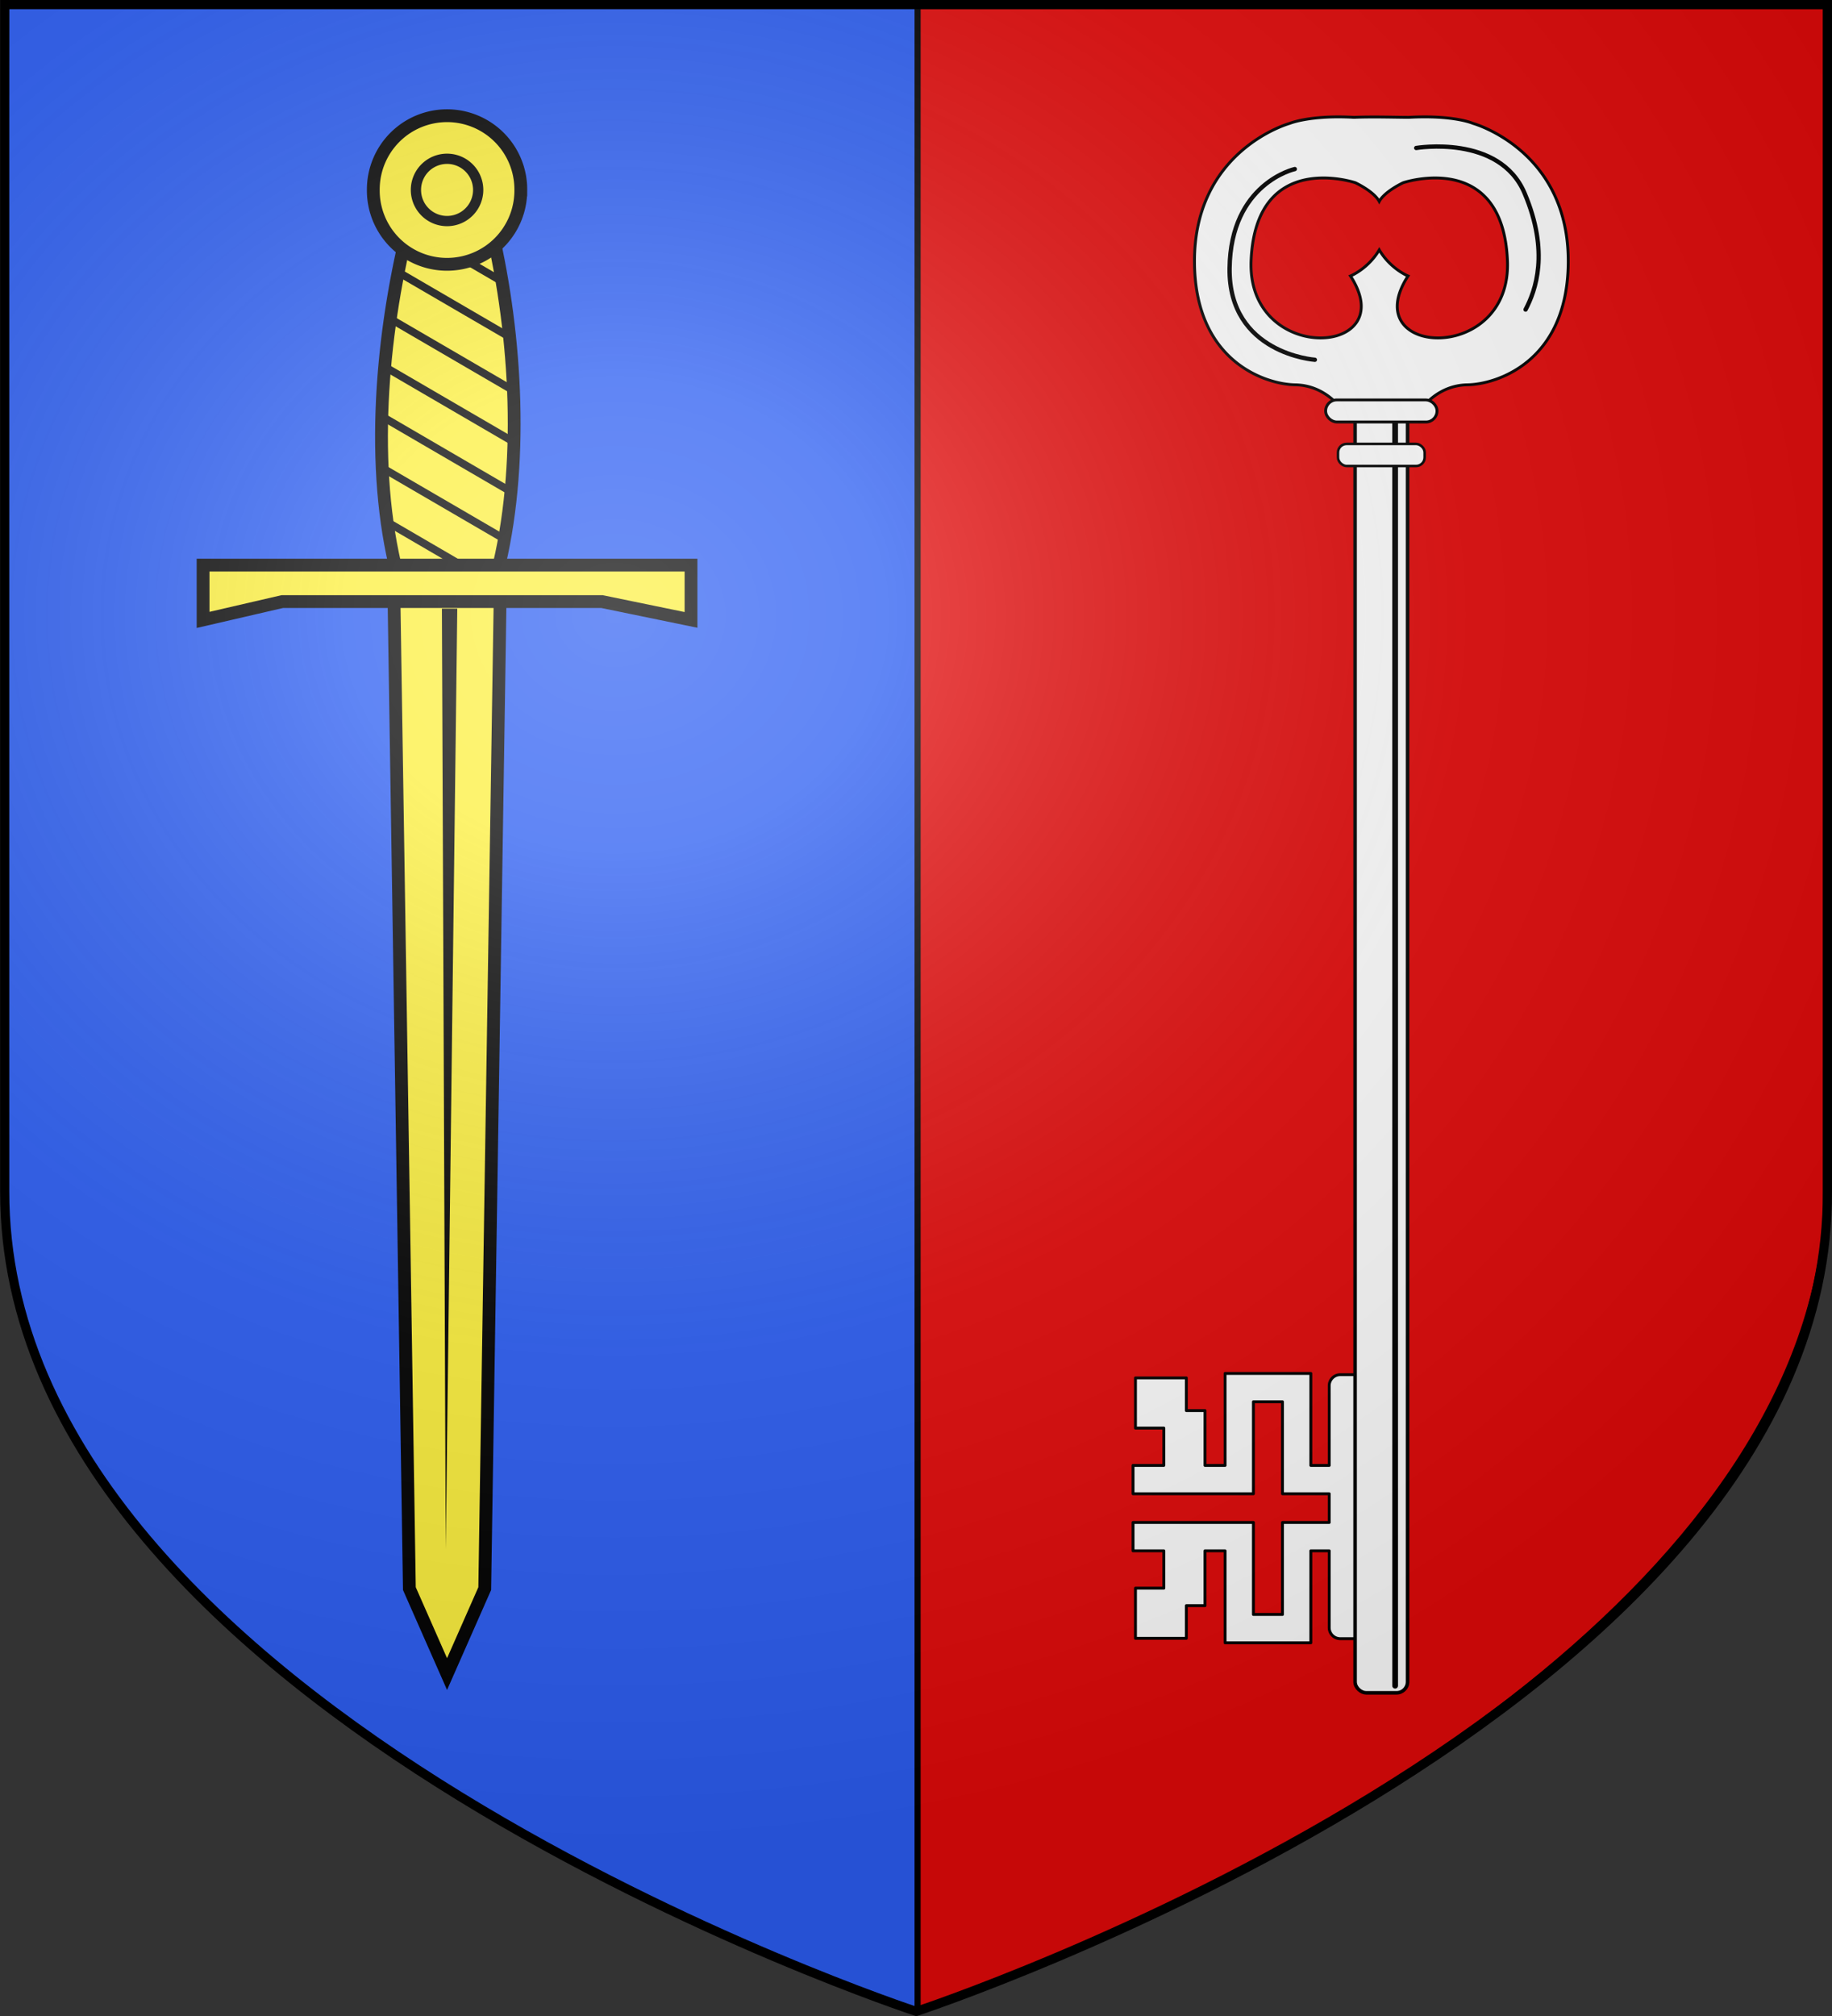 <svg xmlns="http://www.w3.org/2000/svg" xmlns:xlink="http://www.w3.org/1999/xlink" width="600" height="660" version="1.0"><rect width="100%" height="100%" fill="#333333" stroke="none"/><defs><radialGradient xlink:href="#a" id="b" cx="276.81" cy="187.125" r="300" fx="276.81" fy="187.125" gradientTransform="matrix(1.551 0 0 1.35 -227.894 -51.264)" gradientUnits="userSpaceOnUse"/><linearGradient id="a"><stop offset="0" style="stop-color:#fff;stop-opacity:.314"/><stop offset=".19" style="stop-color:#fff;stop-opacity:.251"/><stop offset=".6" style="stop-color:#6b6b6b;stop-opacity:.125"/><stop offset="1" style="stop-color:#000;stop-opacity:.125"/></linearGradient></defs><g style="display:inline"><path d="M300.082 658.5S599.179 560.173 598.499 390L597 1.5H3L1.5 390C1.26 560.459 300.082 658.5 300.082 658.5" style="fill:#2b5df2;stroke:none;display:inline"/><path d="M598.049 400.218C587.893 518.948 432.79 611.718 300.52 658.7V1.917H598.05v298.595z" style="fill:#e20909;stroke:#000;stroke-width:2;stroke-linecap:round;stroke-linejoin:bevel;stroke-miterlimit:4;stroke-opacity:1;stroke-dashoffset:0"/></g><g style="display:inline"><path d="M254.813 227.22c10.214-41.608 23.143-41.608 32.857 0 9.714 41.606 12.714 92.82 2 134.428-10.714 41.607-28.143 41.607-38.857 0s-6.214-92.822 4-134.429z" style="fill:#fcef3c;fill-opacity:1;fill-rule:nonzero;stroke:#000;stroke-width:5;stroke-miterlimit:4;stroke-opacity:1;stroke-dasharray:none" transform="matrix(.839 0 0 .839 -80.317 -115.413)"/><path d="M244.457 371.58h41.416l-6 385.858-14.708 33.356-14.708-33.356z" style="fill:#fcef3c;fill-opacity:1;fill-rule:nonzero;stroke:#000;stroke-width:5;stroke-miterlimit:4;stroke-opacity:1" transform="matrix(.839 0 0 .839 -76.058 -115.413)"/><path d="m263.156 375.063 1.496 367.03 4.504-367.03z" style="fill:#000;fill-opacity:1;fill-rule:evenodd;stroke:none" transform="matrix(.839 0 0 .839 -76.058 -115.413)"/><path d="M259.285 206.733c-.39.943-.77 1.874-1.125 2.812l31.343 18.25c-.312-1.337-.64-2.667-.968-4zm-5.5 16.812q-.398 1.499-.782 3l41 23.907a339 339 0 0 0-.656-3.875zm-4.157 17.563c-.217 1.03-.448 2.06-.656 3.094l47.875 27.875c-.12-1.232-.241-2.458-.375-3.688zm-3.312 18.094a332 332 0 0 0-.469 3.156l52.344 30.5a308 308 0 0 0-.125-3.531zm-2.313 18.656c-.104 1.085-.22 2.164-.312 3.25l54.437 31.719c.043-1.138.065-2.269.094-3.407zm-1.28 19.25a305 305 0 0 0-.095 3.406l54.125 31.531c.116-1.09.21-2.19.313-3.281zm0 20c.04 1.177.07 2.354.124 3.531l51.25 29.844c.08-.362.17-.734.25-1.094.118-.68.232-1.35.344-2.031zm1.468 20.844c.187 1.253.37 2.517.562 3.78l45.188 26.344c.283-.997.552-1.994.812-3z" style="fill:#000;fill-opacity:1;fill-rule:nonzero;stroke:none" transform="matrix(.839 0 0 .839 -80.317 -115.413)"/><path d="M175.005 358.073h190.473v21.378l-34.764-7.15H205.916l-30.91 7.15z" style="fill:#fcef3c;fill-opacity:1;fill-rule:nonzero;stroke:#000;stroke-width:5;stroke-miterlimit:4;stroke-opacity:1" transform="matrix(.839 0 0 .839 -80.317 -115.413)"/><path d="M299.03 207.67a28.79 28.79 0 1 1-57.578 0 28.79 28.79 0 1 1 57.579 0z" style="fill:#fcef3c;fill-opacity:1;fill-rule:nonzero;stroke:#000;stroke-width:5;stroke-miterlimit:4;stroke-opacity:1;stroke-dasharray:none" transform="matrix(.839 0 0 .839 -80.317 -112.057)"/><path d="M282.392 207.67a12.15 12.15 0 1 1-24.301 0 12.15 12.15 0 1 1 24.301 0z" style="fill:#fcef3c;fill-opacity:1;fill-rule:nonzero;stroke:#000;stroke-width:4;stroke-miterlimit:4;stroke-opacity:1;stroke-dasharray:none" transform="matrix(.839 0 0 .839 -80.317 -112.057)"/><g style="fill:#fff"><g style="fill:#fff;display:inline" transform="matrix(0 .94 .94 0 757.222 1087.546)"><path d="M-346.594-115.781v10.719h-13v-9.876h-17.469v17.72h11.375v6.5h19.094v7h-32.031v29.874h32.031v6.407h-27.75a3.834 3.834 0 0 0-3.844 3.843v8.125a3.834 3.834 0 0 0 3.844 3.844h84.25a3.834 3.834 0 0 0 3.844-3.844v-8.125a3.834 3.834 0 0 0-3.844-3.843h-26.75v-6.407h32.031v-29.875h-32.03v-7h19.093v-6.5h11.375v-17.719h-17.469v9.876h-13v-10.72h-9.875v41.938h32.031v10.125h-32.031v16.282h-10V-63.72h-32.031v-10.125h32.031v-41.937z" style="fill:#fff;stroke:#000;stroke-width:1;stroke-linecap:round;stroke-linejoin:round;stroke-miterlimit:4;stroke-opacity:1;stroke-dasharray:none" transform="translate(-300 -295)"/><path d="M-765.406-94.375C-804.734-94.725-814-61.187-814-61.187s-2.968 7.168-2.094 22.374c-.282 6.803-.005 14.306 0 19.063C-816.968-4.02-814 2.625-814 2.625s9.266 33.568 48.594 33.219C-730.974 35.538-723.112 11-722.938.688c.175-10.313 8.063-15.72 8.063-15.72v-28.5s-7.888-5.406-8.062-15.718c-.175-10.312-8.037-34.819-42.47-35.125zm.812 19.688c34.786.117 31.49 52.662 3.75 34.656 0 0-2.452 6.12-9.093 10.031 6.641 3.912 9.093 10.031 9.093 10.031 28.18-18.292 31.132 36.228-5.437 34.625-38.773-1.699-27.032-36.343-27.032-36.343s2.968-6.404 6.5-8.313c-3.533-1.909-6.5-8.312-6.5-8.312s-11.74-34.645 27.032-36.344a36 36 0 0 1 1.687-.031z" style="fill:#fff;stroke:#000;stroke-width:1px;stroke-linecap:butt;stroke-linejoin:miter;stroke-opacity:1" transform="translate(-300 -295)"/><rect width="447.477" height="18.292" x="-1014.867" y="-333.424" ry="3.845" style="fill:#fff;stroke:#000;stroke-width:1.233;stroke-linecap:round;stroke-linejoin:round;stroke-miterlimit:4;stroke-opacity:1;stroke-dasharray:none"/><path d="M-731.663-52.436s-2.098-30.064-31.812-29.714-34.608 22.722-34.608 22.722M-805.424-17.13s-4.894 29.016 15.731 37.755 33.91 3.845 40.551.35" style="fill:none;stroke:#000;stroke-width:1.5;stroke-linecap:round;stroke-linejoin:miter;stroke-miterlimit:4;stroke-opacity:1;stroke-dasharray:none" transform="translate(-300 -295)"/><path d="M-712.436-24.47h442.563" style="fill:#fff;stroke:#000;stroke-width:2;stroke-linecap:round;stroke-linejoin:miter;stroke-miterlimit:4;stroke-opacity:1;stroke-dasharray:none" transform="translate(-300 -295)"/><rect width="7.691" height="38.803" x="-1017.68" y="-343.68" ry="3.845" style="fill:#fff;stroke:#000;stroke-width:1;stroke-linecap:round;stroke-linejoin:round;stroke-miterlimit:4;stroke-opacity:1;stroke-dasharray:none"/><rect width="7.691" height="30.185" x="-1002.355" y="-339.371" ry="2.991" style="fill:#fff;stroke:#000;stroke-width:.882;stroke-linecap:round;stroke-linejoin:round;stroke-miterlimit:4;stroke-opacity:1;stroke-dasharray:none"/></g></g></g><g style="display:inline"><path d="M1.543 1.5v388.731c.143 82.703 70.501 143.61 102.3 165.959 31.798 22.35 76.616 51.282 104.62 64.83s64.773 28.914 91.404 37.48c30.165-9.6 50.382-18.924 82.486-34.22s75.132-39.708 117.568-70.828c42.437-31.12 98.075-89.67 98.579-163.744V1.5z" style="fill:url(#b);fill-opacity:1;fill-rule:evenodd;stroke:none"/></g><g style="display:inline"><path d="M300.082 658.5S599.18 560.173 598.5 390V1.5H1.543V390C1.3 560.459 300.082 658.5 300.082 658.5z" style="fill:none;stroke:#000;stroke-width:3;stroke-linecap:square;stroke-linejoin:miter;stroke-miterlimit:4;stroke-opacity:1;stroke-dasharray:none;display:inline"/></g></svg>